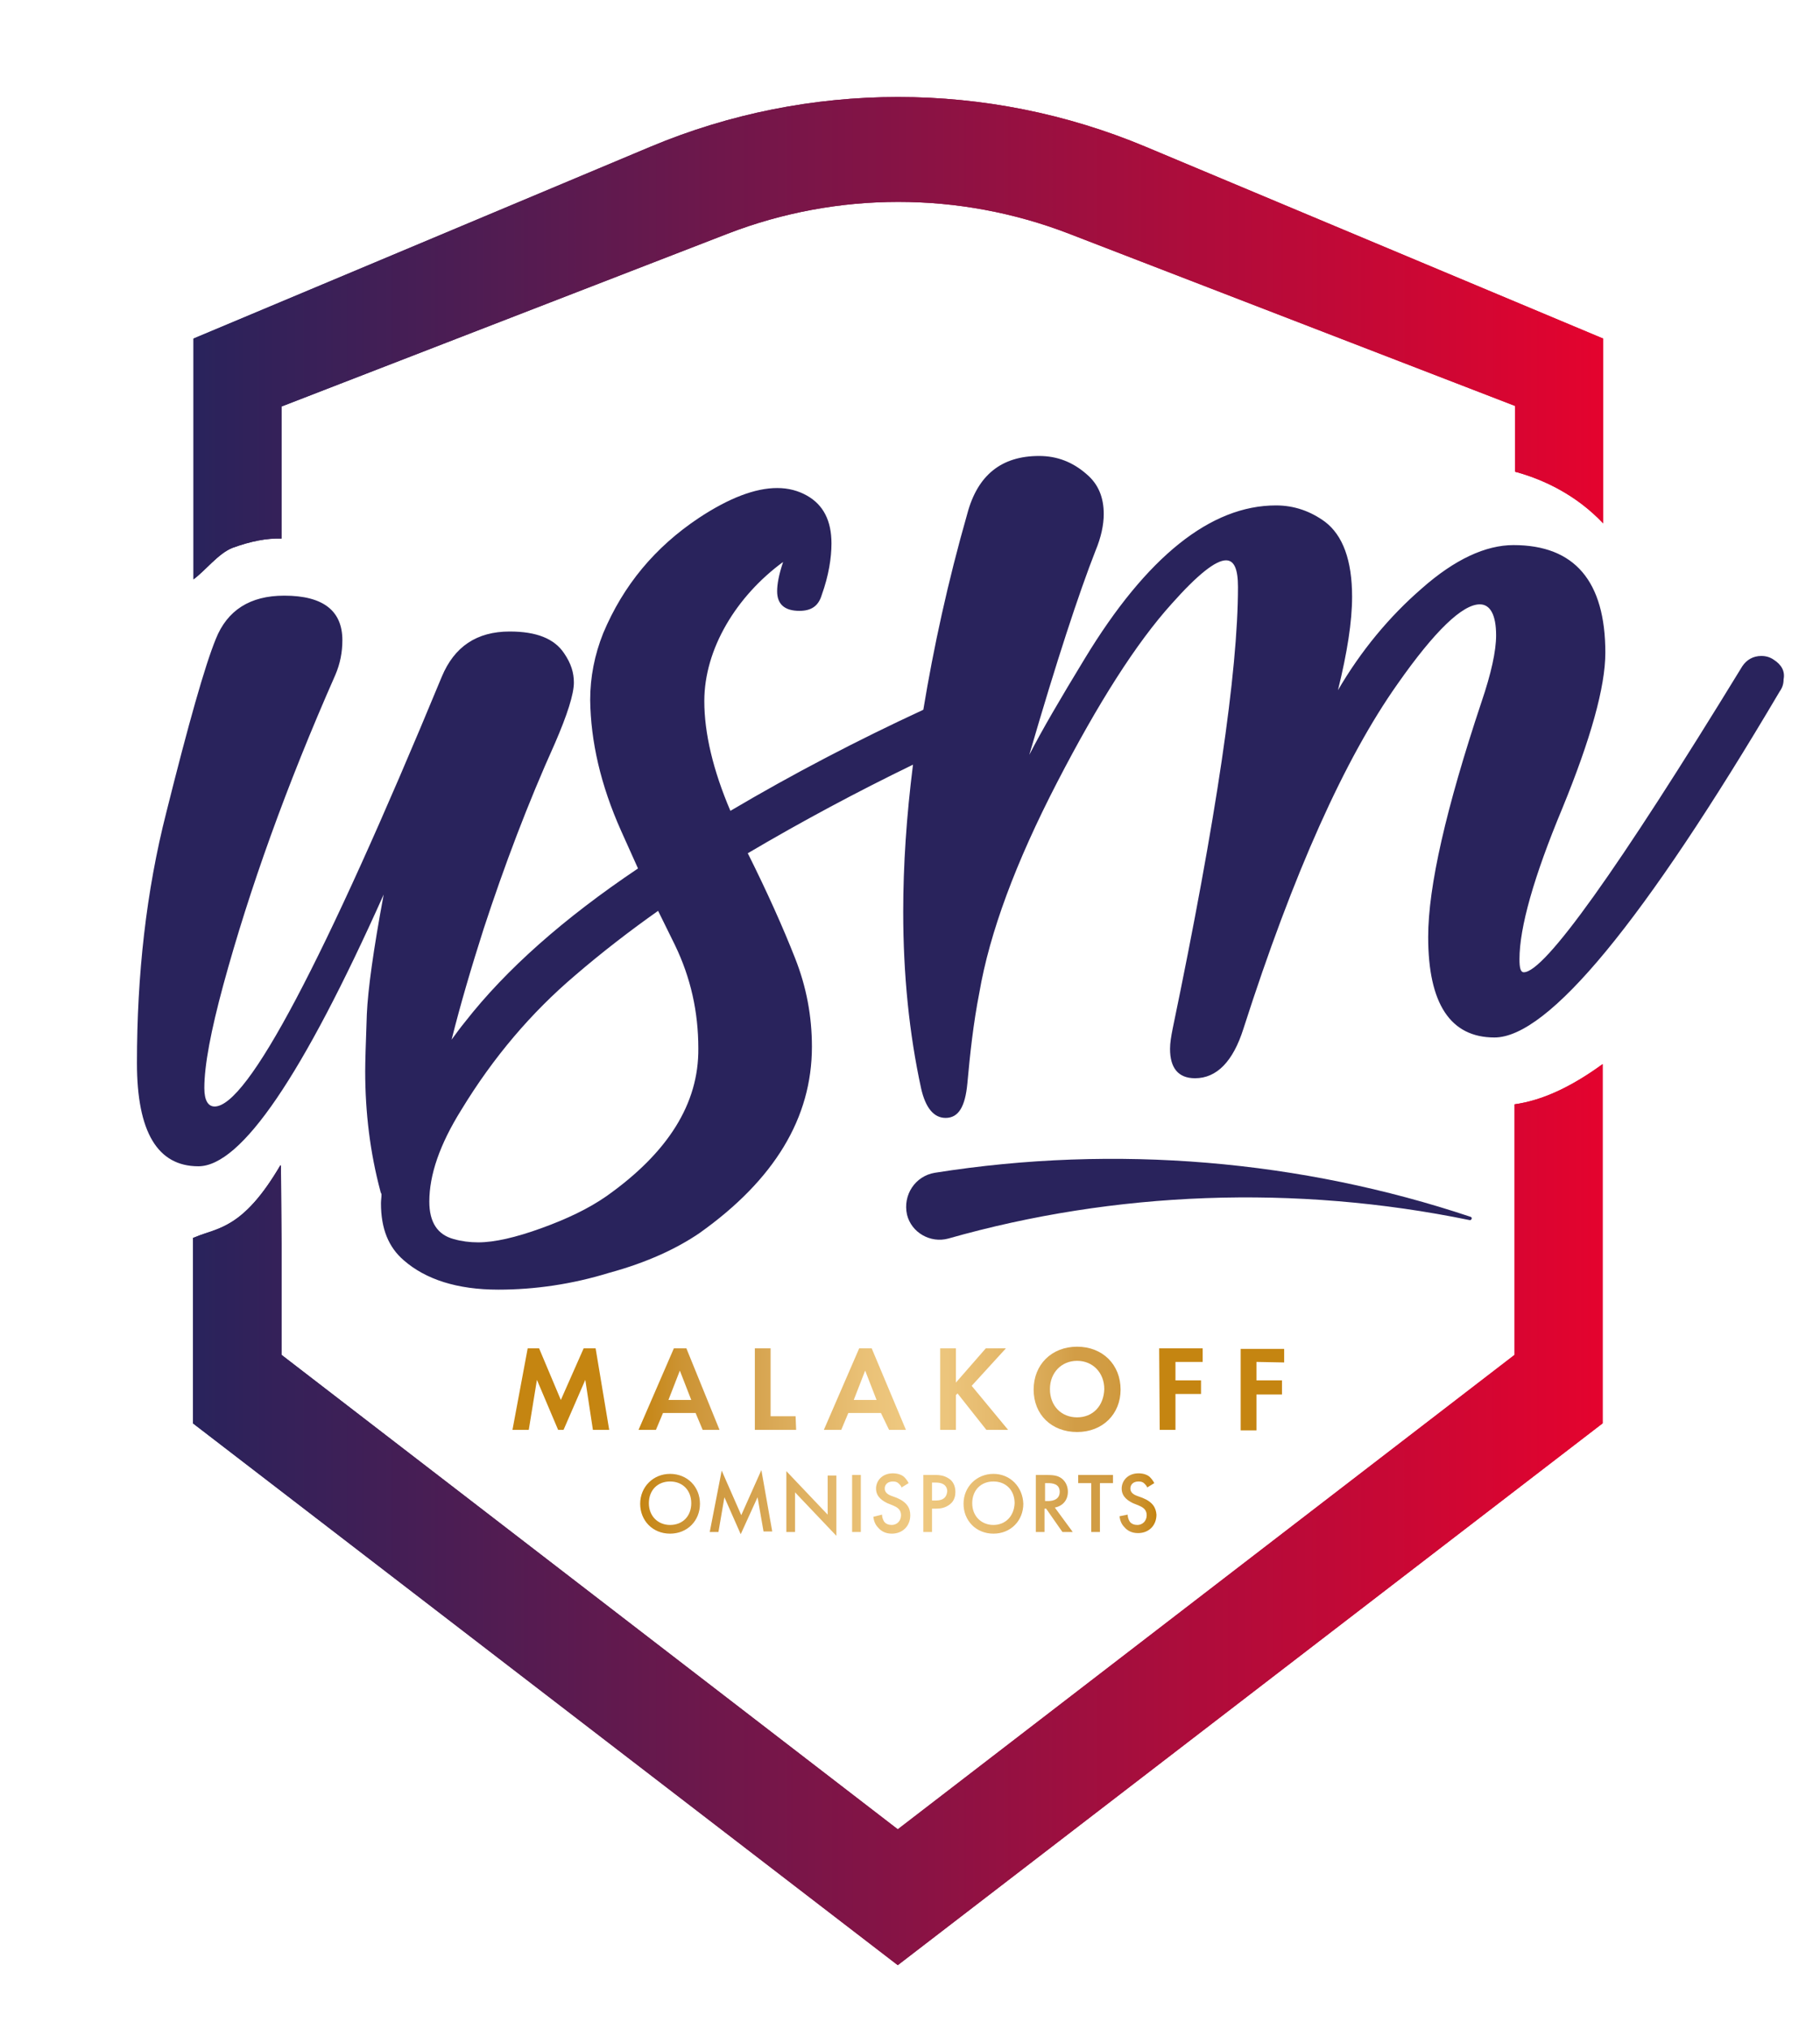 <?xml version="1.0" encoding="utf-8"?>
<!-- Generator: Adobe Illustrator 23.0.3, SVG Export Plug-In . SVG Version: 6.00 Build 0)  -->
<svg version="1.1" id="Calque_1" xmlns="http://www.w3.org/2000/svg" xmlns:xlink="http://www.w3.org/1999/xlink" x="0px" y="0px"
	 viewBox="0 0 334.9 373.3" style="enable-background:new 0 0 334.9 373.3;" xml:space="preserve">
<style type="text/css">
	.st0{fill:url(#SVGID_1_);}
	.st1{fill:url(#SVGID_2_);}
	.st2{fill:#29235C;}
	.st3{fill:url(#SVGID_3_);}
	.st4{fill:url(#SVGID_4_);}
	.st5{fill:url(#SVGID_5_);}
</style>
<g>
	<g>
		
			<linearGradient id="SVGID_1_" gradientUnits="userSpaceOnUse" x1="35.58" y1="317.062" x2="294.95" y2="317.062" gradientTransform="matrix(1 0 0 -1 0 379.276)">
			<stop  offset="0" style="stop-color:#29235C"/>
			<stop  offset="1" style="stop-color:#E4032E"/>
		</linearGradient>
		<path class="st0" d="M42.8,100.8c3.3-1.2,6.3-1.8,9-1.7V74.8L133.9,43c20.2-7.8,42.6-7.8,62.8,0l82.1,31.7v12.1
			c0.2,0.1,0.5,0.1,0.7,0.2c4.5,1.3,10.5,4,15.5,9.3v-34L210.8,27c-29.1-12.2-62-12.2-91.1,0L35.6,62.3v44.3
			C37.8,105,40.2,101.8,42.8,100.8z"/>
		
			<linearGradient id="SVGID_2_" gradientUnits="userSpaceOnUse" x1="35.58" y1="100.721" x2="294.94" y2="100.721" gradientTransform="matrix(1 0 0 -1 0 379.276)">
			<stop  offset="0" style="stop-color:#29235C"/>
			<stop  offset="1" style="stop-color:#E4032E"/>
		</linearGradient>
		<path class="st1" d="M278.7,203.2v46.1l-113.5,87.3L51.8,249.3v-20.4l-0.1-14.2c0,0,0-0.2-0.1-0.3c-6.9,11.8-11.6,11.5-15.6,13.2
			c-0.2,0.1-0.3,0.1-0.5,0.2v34.1l129.7,99.7l129.7-99.7v-66.1C289,200.1,283.7,202.5,278.7,203.2z"/>
	</g>
	<path class="st2" d="M172,215.8c33.4-5.3,67.5-2.3,98.6,8.1c0.4,0.1,0.2,0.7-0.2,0.6c-32.1-6.6-65.3-5.3-95.9,3.4
		c-3.3,0.9-6.8-1.1-7.6-4.4l0,0C166.1,219.9,168.4,216.4,172,215.8z"/>
	<g>
		<g>
			
				<linearGradient id="SVGID_3_" gradientUnits="userSpaceOnUse" x1="98.85" y1="114.106" x2="193.714" y2="114.106" gradientTransform="matrix(1 0 0 -1 19 379.276)">
				<stop  offset="0" style="stop-color:#C58511"/>
				<stop  offset="1.050000e-02" style="stop-color:#C68718"/>
				<stop  offset="7.590000e-02" style="stop-color:#CC9332"/>
				<stop  offset="0.134" style="stop-color:#D09A40"/>
				<stop  offset="0.178" style="stop-color:#D29D46"/>
				<stop  offset="0.252" style="stop-color:#D9A855"/>
				<stop  offset="0.426" style="stop-color:#E9C075"/>
				<stop  offset="0.521" style="stop-color:#EFC981"/>
				<stop  offset="0.594" style="stop-color:#ECC57C"/>
				<stop  offset="0.69" style="stop-color:#E5B96C"/>
				<stop  offset="0.797" style="stop-color:#D8A753"/>
				<stop  offset="0.843" style="stop-color:#D29D46"/>
				<stop  offset="0.902" style="stop-color:#D19C43"/>
				<stop  offset="0.937" style="stop-color:#CF983C"/>
				<stop  offset="0.965" style="stop-color:#CC922F"/>
				<stop  offset="0.99" style="stop-color:#C7891D"/>
				<stop  offset="0.999" style="stop-color:#C58511"/>
			</linearGradient>
			<path class="st3" d="M185.5,263.1l-6.7-8.1l6.3-6.9h-3.7l-5.5,6.3v-6.3H173v15h2.9v-6.4l0.3-0.3l5.3,6.7L185.5,263.1L185.5,263.1
				z M163.6,263.1h3.1l-6.3-15h-2.3l-6.5,15h3.2l1.3-3.1h6L163.6,263.1z M157.1,257.6l2.1-5.4l2.1,5.4H157.1z M126.3,248.1H124
				l-6.5,15h3.2l1.3-3.1h6l1.3,3.1h3.1L126.3,248.1z M123,257.6l2.1-5.4l2.1,5.4H123z M146.4,260.6h-4.6v-12.5h-2.9v15h7.6
				L146.4,260.6L146.4,260.6z M213.4,263.1h2.9v-6.6h4.7V254h-4.7v-3.4h5v-2.5h-8L213.4,263.1L213.4,263.1z M206.2,255.7
				c0-4.6-3.3-7.9-8-7.9c-4.7,0-8,3.3-8,7.9c0,4.6,3.3,7.8,8,7.8C202.9,263.5,206.2,260.2,206.2,255.7z M198.2,260.8
				c-2.9,0-5-2.1-5-5.2c0-3,2.1-5.2,5-5.2c2.9,0,5,2.2,5,5.2C203.1,258.7,201.1,260.8,198.2,260.8z M236.3,250.7v-2.5h-8v15h2.9
				v-6.6h4.7V254h-4.7v-3.4L236.3,250.7L236.3,250.7z M107.4,248.1l-4.2,9.5l-4-9.5h-2.1l-2.8,15h3l1.5-9.2l3.9,9.2h1l4-9.2l1.4,9.2
				h3l-2.5-15H107.4z M123.3,271.2c-3.1,0-5.5,2.4-5.5,5.5c0,3.1,2.3,5.5,5.5,5.5s5.5-2.4,5.5-5.5
				C128.8,273.6,126.5,271.2,123.3,271.2z M123.3,280.6c-2.2,0-3.9-1.6-3.9-4s1.6-4,3.9-4s3.9,1.6,3.9,4
				C127.2,279,125.6,280.6,123.3,280.6z M136.4,278.8l-3.6-8.2l-2.2,11.3h1.6l1.1-6.4l3,6.8l3.1-6.8l1.1,6.3h1.6l-2-11.3
				L136.4,278.8z M210.2,275.6l-1.1-0.4c-1-0.4-1.1-1-1.1-1.3c0-0.7,0.5-1.3,1.5-1.3c0.5,0,0.8,0.1,1.1,0.4c0.2,0.2,0.4,0.4,0.5,0.7
				l1.3-0.8c-0.2-0.4-0.5-0.8-0.8-1.1c-0.3-0.3-1-0.7-2.1-0.7c-2,0-3.1,1.4-3.1,2.8c0,1.6,1.3,2.3,2.1,2.7l1,0.4
				c0.7,0.3,1.5,0.7,1.5,1.8c0,1.1-0.8,1.8-1.7,1.8c-0.6,0-1.1-0.2-1.4-0.6c-0.2-0.3-0.4-0.8-0.4-1.3L206,279c0.1,0.7,0.3,1.4,0.9,2
				c0.5,0.6,1.3,1.1,2.5,1.1c2,0,3.4-1.4,3.4-3.4C212.7,277.5,212.2,276.4,210.2,275.6z M196.5,274.5c0-0.5-0.1-1.7-1.2-2.5
				c-0.7-0.5-1.5-0.6-2.8-0.6h-1.9v10.5h1.6v-4.3h0.3l3,4.3h1.9l-3.3-4.5C195.6,277.1,196.5,276,196.5,274.5z M192.3,276.2v-3.3h0.5
				c0.8,0,2.2,0.1,2.2,1.6c0,1.7-1.8,1.7-2.2,1.7H192.3z M182.8,271.2c-3.1,0-5.5,2.4-5.5,5.5c0,3.1,2.3,5.5,5.5,5.5
				s5.5-2.4,5.5-5.5C188.2,273.6,185.9,271.2,182.8,271.2z M182.8,280.6c-2.2,0-3.9-1.6-3.9-4s1.6-4,3.9-4s3.9,1.6,3.9,4
				C186.6,279,185,280.6,182.8,280.6z M198.4,272.9h2.4v9h1.6v-9h2.4v-1.5h-6.4V272.9z M174.5,272c-0.8-0.5-1.6-0.6-2.3-0.6h-2.3
				v10.5h1.6v-4.3h0.7c0.8,0,1.7-0.1,2.6-0.8c0.9-0.7,1-1.7,1-2.3C175.8,273.5,175.4,272.5,174.5,272z M172.2,276.1h-0.7v-3.3h0.7
				c1.8,0,2.1,1,2.1,1.6C174.2,275.5,173.6,276.1,172.2,276.1z M152.3,278.7l-7.6-8v11.2h1.6v-7.3l7.6,8v-11.1h-1.6V278.7z
				 M156.8,281.9h1.6v-10.5h-1.6V281.9z M165,275.6l-1.1-0.4c-1-0.4-1.1-1-1.1-1.3c0-0.7,0.5-1.3,1.5-1.3c0.5,0,0.8,0.1,1.1,0.4
				c0.2,0.2,0.4,0.4,0.5,0.7l1.3-0.8c-0.2-0.4-0.5-0.8-0.8-1.1c-0.3-0.3-1-0.7-2.1-0.7c-2,0-3.1,1.4-3.1,2.8c0,1.6,1.3,2.3,2.1,2.7
				l1,0.4c0.7,0.3,1.5,0.7,1.5,1.8c0,1.1-0.8,1.8-1.7,1.8c-0.6,0-1.1-0.2-1.4-0.6c-0.2-0.3-0.4-0.8-0.4-1.3l-1.6,0.4
				c0.1,0.7,0.3,1.4,0.9,2c0.5,0.6,1.3,1.1,2.5,1.1c2,0,3.4-1.4,3.4-3.4C167.5,277.5,166.9,276.4,165,275.6z"/>
		</g>
	</g>
	<path class="st2" d="M326.4,121.4c-0.7-0.5-1.5-0.7-2.3-0.7c-1.5,0-2.7,0.7-3.5,1.9c-23,37.6-36.4,56.3-40.2,56.3
		c-0.6,0-0.8-0.8-0.8-2.4c0-5.8,2.6-15.1,7.9-27.8c5.2-12.7,7.9-22.3,7.9-28.6c0-13.1-5.6-19.8-16.9-19.8c-5.1,0-10.8,2.6-16.9,8
		c-6,5.2-11.2,11.5-15.4,18.7c1.7-6.9,2.6-12.6,2.6-17.2c0-6.7-1.7-11.3-5-13.8c-2.6-1.9-5.6-3-9-3c-12,0-23.8,9.4-35.2,28.2
		c-4.5,7.4-7.9,13.2-10.2,17.7c5-17.2,9.1-29.7,12.2-37.6c1-2.4,1.5-4.7,1.5-6.7c0-3.1-1-5.5-3.1-7.3c-2.6-2.3-5.5-3.4-8.8-3.4
		c-6.9,0-11.3,3.5-13.2,10.6c-3.6,12.6-6.2,24.6-8.1,36.1c-12.1,5.6-24,11.8-35.5,18.6c-3.2-7.5-4.8-14.3-4.8-20.2
		c0-9.6,5.9-19.3,14.5-25.6c-0.8,2.4-1.1,4.1-1.1,5.4c0,2.4,1.4,3.6,4.1,3.6c2.2,0,3.5-0.9,4.1-2.9c1.3-3.6,1.8-6.9,1.8-9.5
		c0-4.2-1.5-7.1-4.5-8.8c-1.6-0.9-3.4-1.4-5.5-1.4c-4,0-8.8,1.8-14.4,5.5c-8.1,5.4-13.9,12.4-17.6,21.2c-1.6,4-2.4,8.1-2.4,12.3
		c0.1,7.6,1.9,15.6,5.7,24.1l3.1,6.9c-13.7,9.2-24.3,18.6-31.8,28.2c-0.9,1.1-1.7,2.2-2.5,3.3c1.6-6.4,3.6-13.2,5.9-20.4
		c3.8-11.6,8.1-23,13.1-34.1c2.3-5.3,3.5-9.1,3.5-11.2c0-1.8-0.5-3.5-1.8-5.4c-1.8-2.7-5.1-4-10-4c-6.1,0-10.2,2.8-12.5,8.3
		c-21.8,52.7-35.8,79.1-41.8,79.1c-1.2,0-1.9-1.1-1.9-3.4c0-4.2,1.2-10.5,3.5-19c4.8-17.6,11.6-36.6,20.6-57
		c0.9-2.1,1.3-4.2,1.3-6.4c0-5.4-3.5-8.2-10.7-8.2c-6.3,0-10.5,2.7-12.6,8c-2,4.9-5,15.5-9.1,31.9c-3.7,14.5-5.4,29.9-5.4,46.1
		c0,12.7,3.8,19,11.3,19c7.9,0,19.2-16.7,34.1-50c-1.9,10.2-2.9,17.5-3.1,22c-0.2,5.4-0.3,9-0.3,10.5c0,7.6,0.9,15,2.8,22.1
		c0,0.2,0.2,0.4,0.2,0.6c0,0.5-0.1,1.1-0.1,1.6c0,4.7,1.4,8.1,4.2,10.5c4,3.5,9.8,5.4,17.4,5.4c6.7,0,13.6-1,20.4-3.1
		c7-1.9,12.5-4.5,16.6-7.3c13.8-9.8,20.7-21.2,20.7-34.3c0-5.6-1-11-3.1-16.3c-2.2-5.6-5.1-12.1-8.7-19.3
		c10-5.9,20.1-11.3,30.4-16.3c-1.2,9.5-1.8,18.5-1.8,27.1c0,11.5,1.1,22.4,3.3,32.5c0.8,3.5,2.3,5.4,4.5,5.4c2.4,0,3.6-2.1,4-6.3
		c0.5-5.5,1.1-11.1,2.2-16.7c1.9-11.1,6.7-24,14.3-38.7c7.6-14.7,14.6-25.7,21.1-32.9c4.8-5.4,8.1-8,10-8c1.5,0,2.2,1.6,2.2,4.9
		c0,15.6-4,42.7-12,81.2c-0.3,1.5-0.5,2.7-0.5,3.8c0,3.5,1.5,5.4,4.6,5.4c4,0,7-3.1,8.9-9.1c9.2-28.7,18.7-49.8,28.4-63.5
		c6.8-9.7,11.9-14.6,15.1-14.6c1.9,0,3,1.9,3,5.7c0,2.9-0.9,7-2.7,12.3c-6.5,19.5-9.8,33.9-9.8,43.2c0,12.3,4.1,18.5,12.2,18.5
		c9.9,0,27.4-21.2,52.5-63.7c0.5-0.7,0.7-1.4,0.7-2.2C328.5,123.5,327.8,122.3,326.4,121.4z M111.6,220.1c-3.3,2.3-7.3,4.2-12,5.9
		s-8.6,2.6-11.6,2.6c-1.6,0-3.1-0.2-4.5-0.6c-3-0.8-4.5-3.1-4.5-6.9c0-4.9,1.9-10.5,5.9-16.9c5.9-9.7,12.9-17.9,20.9-24.7
		c5-4.3,10.2-8.3,15.3-11.9l3.1,6.3c2.9,6,4.3,12.3,4.3,19C128.6,203.1,122.9,212.1,111.6,220.1z"/>
	<g>
		
			<linearGradient id="SVGID_4_" gradientUnits="userSpaceOnUse" x1="35.58" y1="317.062" x2="294.95" y2="317.062" gradientTransform="matrix(1 0 0 -1 0 379.276)">
			<stop  offset="0" style="stop-color:#29235C"/>
			<stop  offset="1" style="stop-color:#E4032E"/>
		</linearGradient>
		<path class="st4" d="M42.8,100.8c3.3-1.2,6.3-1.8,9-1.7V74.8L133.9,43c20.2-7.8,42.6-7.8,62.8,0l82.1,31.7v12.1
			c0.2,0.1,0.5,0.1,0.7,0.2c4.5,1.3,10.5,4,15.5,9.3v-34L210.8,27c-29.1-12.2-62-12.2-91.1,0L35.6,62.3v44.3
			C37.8,105,40.2,101.8,42.8,100.8z"/>
		
			<linearGradient id="SVGID_5_" gradientUnits="userSpaceOnUse" x1="35.58" y1="100.721" x2="294.94" y2="100.721" gradientTransform="matrix(1 0 0 -1 0 379.276)">
			<stop  offset="0" style="stop-color:#29235C"/>
			<stop  offset="1" style="stop-color:#E4032E"/>
		</linearGradient>
		<path class="st5" d="M278.7,203.2v46.1l-113.5,87.3L51.8,249.3v-20.4l-0.1-14.2c0,0,0-0.2-0.1-0.3c-6.9,11.8-11.6,11.5-15.6,13.2
			c-0.2,0.1-0.3,0.1-0.5,0.2v34.1l129.7,99.7l129.7-99.7v-66.1C289,200.1,283.7,202.5,278.7,203.2z"/>
	</g>
</g>
</svg>
